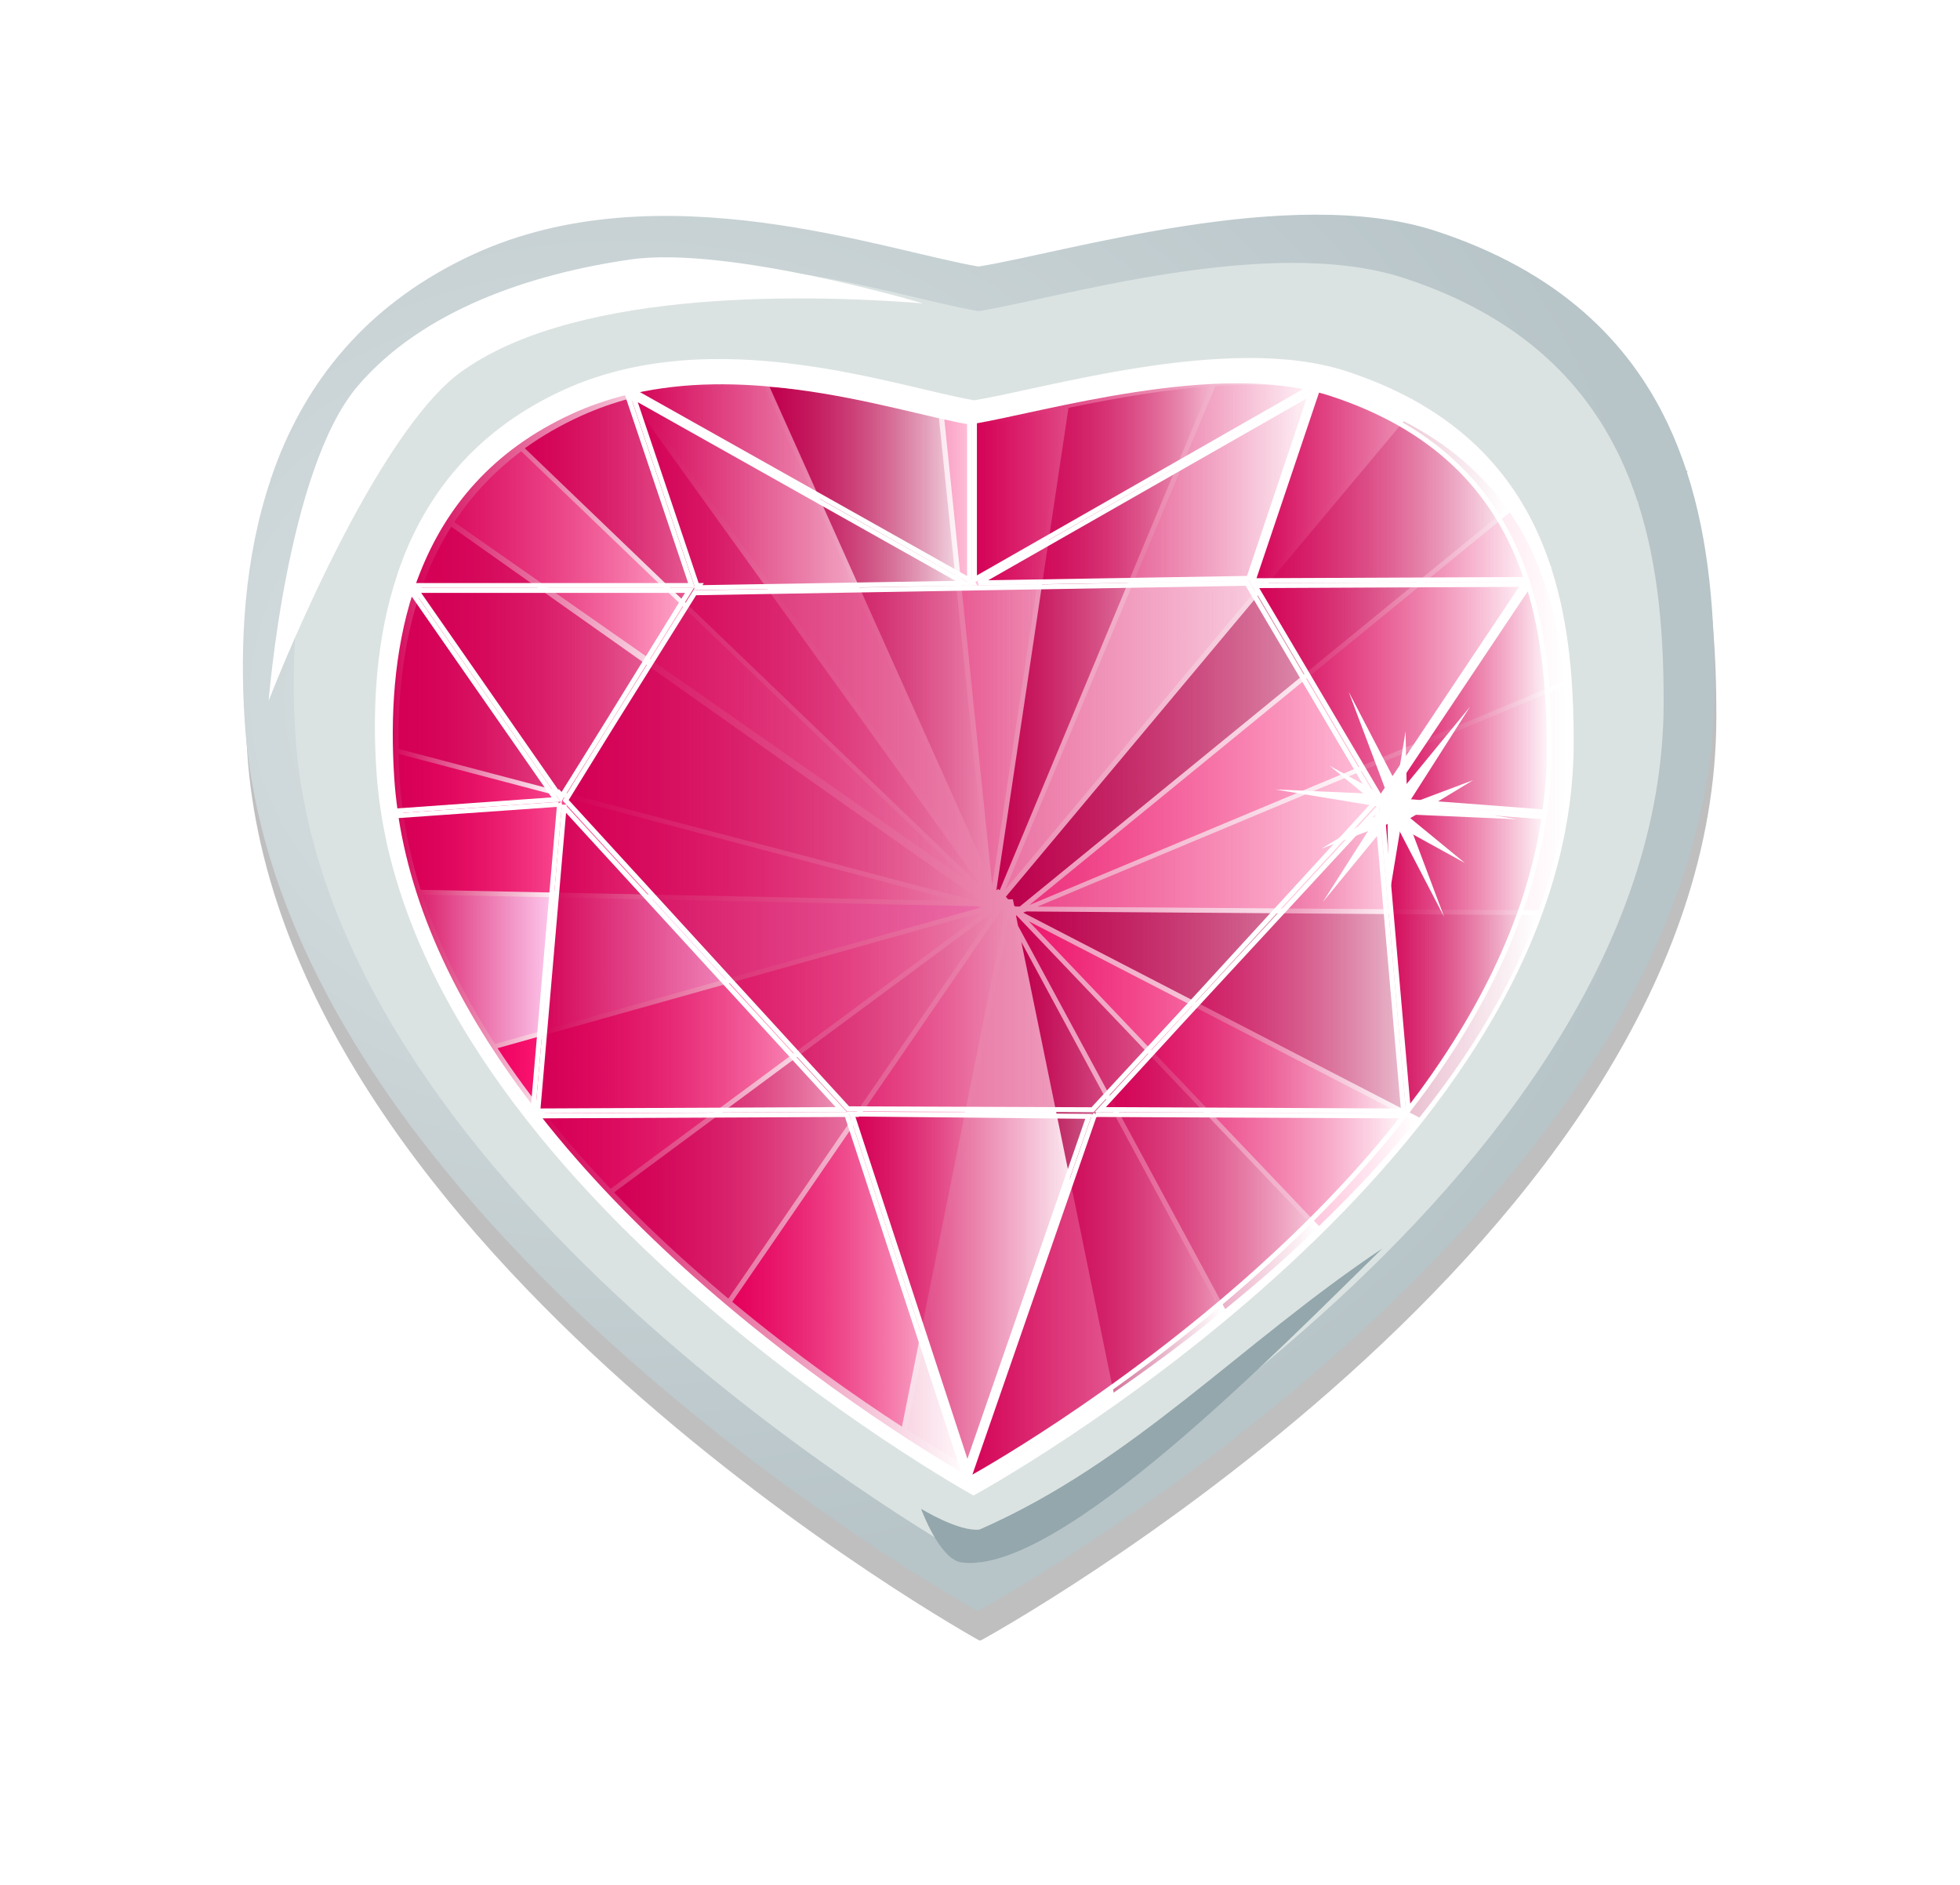 <?xml version="1.0" encoding="UTF-8"?>
<svg viewBox="0 0 123.695 118.95" xmlns="http://www.w3.org/2000/svg" xmlns:xlink="http://www.w3.org/1999/xlink">
 <defs>
  <filter id="ar">
   <feGaussianBlur stdDeviation="2.262"/>
  </filter>
  <filter id="as">
   <feGaussianBlur stdDeviation="1.583"/>
  </filter>
  <filter id="au">
   <feGaussianBlur stdDeviation=".651"/>
  </filter>
  <filter id="at">
   <feGaussianBlur stdDeviation=".575"/>
  </filter>
  <filter id="c">
   <feGaussianBlur stdDeviation=".274"/>
  </filter>
  <linearGradient id="aq" x1="1786.1" x2="1866.8" gradientUnits="userSpaceOnUse">
   <stop stop-color="#fed3e5" offset="0"/>
   <stop stop-color="#fed3e5" stop-opacity="0" offset="1"/>
  </linearGradient>
  <linearGradient id="ap" x1="1710.6" x2="1782.5" gradientUnits="userSpaceOnUse">
   <stop stop-color="#ffeaf2" offset="0"/>
   <stop stop-color="#ffeaf2" stop-opacity="0" offset="1"/>
  </linearGradient>
  <linearGradient id="ao" x1="1784.4" x2="1828.1" gradientUnits="userSpaceOnUse">
   <stop stop-color="#b10046" offset="0"/>
   <stop stop-color="#b10046" stop-opacity="0" offset="1"/>
  </linearGradient>
  <linearGradient id="an" x1="1738" x2="1782.1" gradientUnits="userSpaceOnUse">
   <stop stop-color="#a40041" offset="0"/>
   <stop stop-color="#a40041" stop-opacity="0" offset="1"/>
  </linearGradient>
  <linearGradient id="a">
   <stop stop-color="#d40055" offset="0"/>
   <stop stop-color="#d40055" stop-opacity="0" offset="1"/>
  </linearGradient>
  <linearGradient id="al" x1="1773.7" x2="1798.1" gradientUnits="userSpaceOnUse">
   <stop stop-color="#feb0cf" offset="0"/>
   <stop stop-color="#feb0cf" stop-opacity="0" offset="1"/>
  </linearGradient>
  <linearGradient id="b">
   <stop stop-color="#a04" offset="0"/>
   <stop stop-color="#a04" stop-opacity="0" offset="1"/>
  </linearGradient>
  <linearGradient id="aj" x1="1673.5" x2="1779.4" gradientUnits="userSpaceOnUse">
   <stop stop-color="#ff65a2" offset="0"/>
   <stop stop-color="#ff65a2" stop-opacity="0" offset="1"/>
  </linearGradient>
  <linearGradient id="ai" x1="1791.1" x2="1900.5" gradientUnits="userSpaceOnUse">
   <stop stop-color="#ff579a" offset="0"/>
   <stop stop-color="#ff579a" stop-opacity="0" offset="1"/>
  </linearGradient>
  <linearGradient id="ah" x1="1662.1" x2="1781.4" gradientUnits="userSpaceOnUse">
   <stop stop-color="#d70056" offset="0"/>
   <stop stop-color="#d70056" stop-opacity="0" offset="1"/>
  </linearGradient>
  <linearGradient id="ag" x1="1792.8" x2="1901.1" gradientUnits="userSpaceOnUse">
   <stop stop-color="#ff82b4" offset="0"/>
   <stop stop-color="#ff82b4" stop-opacity="0" offset="1"/>
  </linearGradient>
  <linearGradient id="af" x1="1662.1" x2="1776.3" gradientUnits="userSpaceOnUse">
   <stop stop-color="#f60062" offset="0"/>
   <stop stop-color="#f60062" stop-opacity="0" offset="1"/>
  </linearGradient>
  <linearGradient id="ae" x1="1730.4" x2="1786.2" gradientUnits="userSpaceOnUse">
   <stop stop-color="#f70063" offset="0"/>
   <stop stop-color="#f70063" stop-opacity="0" offset="1"/>
  </linearGradient>
  <linearGradient id="ad" x1="1706.2" x2="1784.1" gradientUnits="userSpaceOnUse">
   <stop stop-color="#d00053" offset="0"/>
   <stop stop-color="#d00053" stop-opacity="0" offset="1"/>
  </linearGradient>
  <linearGradient id="ac" x1="1682.4" x2="1782.3" gradientUnits="userSpaceOnUse">
   <stop stop-color="#ff0569" offset="0"/>
   <stop stop-color="#ff0569" stop-opacity="0" offset="1"/>
  </linearGradient>
  <linearGradient id="aa" x1="1788.4" x2="1849.7" gradientUnits="userSpaceOnUse">
   <stop stop-color="#bf004c" offset="0"/>
   <stop stop-color="#bf004c" stop-opacity="0" offset="1"/>
  </linearGradient>
  <linearGradient id="z" x1="1766" x2="1807.5" gradientUnits="userSpaceOnUse">
   <stop stop-color="#fff9fb" offset="0"/>
   <stop stop-color="#fff9fb" stop-opacity="0" offset="1"/>
  </linearGradient>
  <linearGradient id="y" x1="1791" x2="1870.2" gradientUnits="userSpaceOnUse">
   <stop stop-color="#ff2a7f" offset="0"/>
   <stop stop-color="#ff2a7f" stop-opacity="0" offset="1"/>
  </linearGradient>
  <linearGradient id="x" x1="1789.5" x2="1830.4" gradientUnits="userSpaceOnUse">
   <stop stop-color="#af0046" offset="0"/>
   <stop stop-color="#af0046" stop-opacity="0" offset="1"/>
  </linearGradient>
  <linearGradient id="am" x1="1688" x2="1781.7" gradientUnits="userSpaceOnUse" xlink:href="#a"/>
  <linearGradient id="ak" x1="1786.3" x2="1888.8" gradientUnits="userSpaceOnUse" xlink:href="#b"/>
  <linearGradient id="ab" x1="1789.8" x2="1895" gradientUnits="userSpaceOnUse" xlink:href="#b"/>
  <linearGradient id="w" x1="-337.55" x2="-170.84" gradientUnits="userSpaceOnUse" xlink:href="#a"/>
  <linearGradient id="v" x1="-253.93" x2="-184.32" gradientUnits="userSpaceOnUse" xlink:href="#a"/>
  <linearGradient id="u" x1="-323.76" x2="-253.95" gradientUnits="userSpaceOnUse" xlink:href="#a"/>
  <linearGradient id="t" x1="-196.95" x2="-140.01" gradientUnits="userSpaceOnUse" xlink:href="#a"/>
  <linearGradient id="s" x1="-368.86" x2="-310.81" gradientUnits="userSpaceOnUse" xlink:href="#a"/>
  <linearGradient id="r" x1="-253.07" x2="-184.12" gradientUnits="userSpaceOnUse" xlink:href="#a"/>
  <linearGradient id="q" x1="-323.69" x2="-254.97" gradientUnits="userSpaceOnUse" xlink:href="#a"/>
  <linearGradient id="p" x1="-254.92" x2="-253.22" gradientUnits="userSpaceOnUse" xlink:href="#a"/>
  <linearGradient id="o" x1="-196.57" x2="-140.62" gradientUnits="userSpaceOnUse" xlink:href="#a"/>
  <linearGradient id="n" x1="-169.87" x2="-135.4" gradientUnits="userSpaceOnUse" xlink:href="#a"/>
  <linearGradient id="m" x1="-368.06" x2="-311.25" gradientUnits="userSpaceOnUse" xlink:href="#a"/>
  <linearGradient id="l" x1="-373.42" x2="-338.52" gradientUnits="userSpaceOnUse" xlink:href="#a"/>
  <linearGradient id="k" x1="-372.29" x2="-337.82" gradientUnits="userSpaceOnUse" xlink:href="#a"/>
  <linearGradient id="j" x1="-170.63" x2="-136.42" gradientUnits="userSpaceOnUse" xlink:href="#a"/>
  <linearGradient id="i" x1="-343.24" x2="-280.2" gradientUnits="userSpaceOnUse" xlink:href="#a"/>
  <linearGradient id="h" x1="-228.19" x2="-165.18" gradientUnits="userSpaceOnUse" xlink:href="#a"/>
  <linearGradient id="g" x1="-278.98" x2="-229.57" gradientUnits="userSpaceOnUse" xlink:href="#a"/>
  <linearGradient id="f" x1="-343.3" x2="-254.74" gradientUnits="userSpaceOnUse" xlink:href="#a"/>
  <linearGradient id="e" x1="-255.2" x2="-165.09" gradientUnits="userSpaceOnUse" xlink:href="#a"/>
  <radialGradient id="d" cx="-373.84" cy="384.73" r="43.646" gradientTransform="matrix(1.424 -.021 .018 1.187 150.79 -81.389)" gradientUnits="userSpaceOnUse">
   <stop stop-color="#dbe2e3" offset="0"/>
   <stop stop-color="#b7c4c8" offset="1"/>
  </radialGradient>
 </defs>
 <g transform="translate(1394.6 18.553)">
  <path d="m-1311.5-3.125c-2.711 0.006-5.522 0.305-8.219 0.719-5.388 0.827-10.3 2.136-12.969 2.562h-0.031c-2.954-0.497-7.949-2.035-13.688-2.781-5.774-0.75-12.3-0.682-18.188 2.031-6.432 2.964-10.23 7.604-12.312 12.875-0.164 0.415-0.294 0.828-0.438 1.25h-0.062l0.031 0.062c-1.663 4.926-1.955 10.286-1.625 15.281 1.045 15.84 12.604 29.853 23.875 39.906s22.281 16.156 22.281 16.156l0.094 0.031 0.094-0.031s11.545-6.304 23.125-16.719 23.208-24.953 23.25-41.438c0.012-4.505-0.295-9.264-1.719-13.656l0.031-0.062h-0.062c-0.333-1.018-0.726-2.027-1.188-3-2.462-5.191-6.894-9.62-14.656-12.156-2.288-0.747-4.914-1.038-7.625-1.031z" fill-opacity=".996" filter="url(#ar)" opacity=".5"/>
  <g transform="matrix(1.064 0 0 1.064 -956.94 -382.27)">
   <path d="m-333.35 354.57c-2.549 6e-3 -5.194 0.284-7.729 0.673-5.066 0.778-9.7 2.002-12.209 2.402h-0.012c-2.777-0.467-7.488-1.91-12.882-2.611-5.428-0.705-11.549-0.659-17.083 1.892-6.047 2.787-9.613 7.16-11.571 12.116-0.154 0.39-0.295 0.787-0.429 1.184h-0.046l0.035 0.046c-1.564 4.631-1.853 9.672-1.544 14.368 0.982 14.891 11.849 28.058 22.445 37.509s20.948 15.192 20.948 15.192l0.093 0.046 0.081-0.046s10.874-5.934 21.76-15.726 21.814-23.451 21.853-38.948c0.011-4.235-0.297-8.695-1.636-12.824l0.046-0.07h-0.07c-0.313-0.957-0.68-1.894-1.114-2.808-2.315-4.88-6.478-9.047-13.776-11.431-2.151-0.703-4.612-0.969-7.161-0.963z" fill="url(#d)" fill-opacity=".996"/>
   <path d="m-334.73 357.43c-2.373 6e-3 -4.835 0.264-7.195 0.627-4.715 0.724-9.03 1.863-11.365 2.236h-0.011c-2.585-0.435-6.97-1.778-11.992-2.431-5.053-0.657-10.75-0.614-15.903 1.761-5.629 2.594-8.949 6.666-10.771 11.279-0.143 0.363-0.274 0.733-0.4 1.102h-0.043l0.033 0.043c-1.456 4.311-1.725 9.003-1.437 13.375 0.914 13.862 11.03 26.119 20.894 34.917s19.5 14.142 19.5 14.142l0.086 0.043 0.076-0.043s10.123-5.524 20.257-14.639 20.306-21.83 20.343-36.257c0.01-3.942-0.277-8.094-1.523-11.938l0.043-0.065h-0.065c-0.292-0.891-0.633-1.763-1.037-2.614-2.155-4.543-6.03-8.422-12.824-10.641-2.002-0.654-4.293-0.902-6.666-0.897z" fill="#dbe3e2" fill-opacity=".996" filter="url(#as)"/>
   <g transform="translate(-.578,-.578)">
    <path d="m-336.73 363.65c-2.076 5e-3 -4.231 0.231-6.296 0.548-4.126 0.634-7.901 1.631-9.945 1.957h-0.01c-2.262-0.381-6.099-1.556-10.493-2.127-4.422-0.575-9.407-0.537-13.915 1.541-4.926 2.27-7.831 5.833-9.425 9.869-0.125 0.318-0.24 0.641-0.35 0.964h-0.038l0.029 0.038c-1.274 3.772-1.51 7.878-1.257 11.703 0.8 12.13 9.652 22.855 18.283 30.553s17.063 12.374 17.063 12.374l0.076 0.038 0.066-0.038s8.857-4.834 17.725-12.809 17.768-19.102 17.8-31.725c9e-3 -3.45-0.242-7.082-1.333-10.446l0.038-0.057h-0.057c-0.255-0.78-0.554-1.542-0.908-2.288-1.885-3.975-5.277-7.37-11.221-9.312-1.752-0.572-3.756-0.79-5.833-0.785z" fill="#fff" fill-opacity=".996"/>
    <g transform="matrix(.29 0 0 .29 -869.13 428.02)">
     <path d="m1836.2-216.51c-2.31 5e-3 -4.653 0.096-7 0.246l-43.062 103.11 80.625-96.353c-3.334-1.641-6.979-3.112-10.969-4.394-5.89-1.892-12.614-2.628-19.594-2.612z" fill="url(#aq)"/>
     <path d="m1729-216.29c-6.103 0.109-12.3 0.821-18.375 2.335l71.938 99.917-0.031-0.461-45.562-101.61c-2.628-0.147-5.291-0.232-7.969-0.184z" fill="url(#ap)"/>
     <path d="m1828.1-216.2c-4.375 0.317-8.752 0.86-13.031 1.506-5.614 0.848-11.018 1.904-15.938 2.919l-14.75 98.657 0.406-0.277 0.062 0.092 0.219 0.184 43.031-103.08z" fill="url(#ao)"/>
     <path d="m1738-216.05 44.125 98.412-9.531-92.482c-7.24-1.677-16.26-3.846-26.312-5.131-2.706-0.346-5.47-0.616-8.281-0.799z" fill="url(#an)"/>
     <path d="m1709.5-213.71c-3.401 0.903-6.745 2.075-10.031 3.564-4.284 1.941-8.115 4.17-11.531 6.637l93.688 89.993-72.125-100.19z" fill="url(#am)"/>
     <path d="m1798.1-211.56c-6.784 1.412-12.577 2.738-16.469 3.349h-0.031c-2.187-0.362-4.926-0.973-7.906-1.659l9.781 95.155 0.125 0.246 14.5-97.09z" fill="url(#al)"/>
     <path d="m1867.7-209.04-81.375 97.244 0.469 0.522h0.969l0.25 1.26 0.219 0.215h0.938l99.656-81.359c-4.928-6.963-11.76-13.101-21.125-17.882z" fill="url(#ak)"/>
     <path d="m1687.2-202.9c-5.669 4.239-10.167 9.142-13.688 14.502l105.94 74.078-92.25-88.58z" fill="url(#aj)"/>
     <path d="m1889.4-190.39-98.25 80.284 109.38-45.78c-0.62-6.602-1.765-13.177-3.844-19.48l0.125-0.184h-0.188c-0.858-2.578-1.843-5.125-3.031-7.589-1.204-2.496-2.594-4.913-4.188-7.251z" fill="url(#ai)"/>
     <path d="m1672.9-187.47c-2.006 3.183-3.682 6.487-5.062 9.924-0.422 1.05-0.819 2.127-1.188 3.195h-0.125l0.094 0.123c-3.557 10.357-4.699 21.484-4.5 32.2l118.41 31.186h0.844l-108.47-76.628z" fill="url(#ah)"/>
     <path d="m1900.6-154.88-107.84 45.104 102.59 0.768c3.622-10.209 5.753-20.865 5.781-31.862 0.012-4.607-0.129-9.305-0.531-14.011z" fill="url(#ag)"/>
     <path d="m1662.1-141.02c0.049 1.843 0.129 3.659 0.25 5.469 0.512 7.625 2.003 15.085 4.281 22.337l109.66 2.274-114.19-30.08z" fill="url(#af)"/>
     <path d="m1667-112.23c3.465 10.665 8.605 20.891 14.844 30.54l99.438-27.929-0.906-0.246-113.38-2.366z" fill="#ffd5f6"/>
     <path d="m1785.7-109.49-55.344 80.53c12.997 10.804 25.405 19.483 34.719 25.532l21.125-105.2-0.469-0.86h-0.031z" fill="url(#ae)"/>
     <path d="m1784-108.91-77.812 57.578c5.746 5.979 11.705 11.584 17.625 16.776 1.929 1.691 3.835 3.345 5.75 4.947l54.5-79.27-0.031-0.031h-0.031z" fill="url(#ad)"/>
     <path d="m1782.3-108.88-99.938 28.052c6.743 10.29 14.7 19.92 23.125 28.758l76.812-56.81z" fill="url(#ac)"/>
     <path d="m1790.5-108.79-0.625 0.246 81.031 41.909c10.126-12.633 18.733-26.542 24.156-41.386l-104.56-0.768z" fill="url(#ab)"/>
     <path d="m1788.5-107.99-0.094 0.061 0.406 2.059 42.375 78.41c3.334-2.712 6.716-5.524 10.094-8.511 2.827-2.5 5.634-5.122 8.438-7.804l-61.219-64.215z" fill="url(#aa)"/>
     <path d="m1787-107.25-20.906 104.4c9.213 5.944 15.156 9.217 15.156 9.217l0.281 0.123 0.219-0.123s10.77-5.812 25.812-16.131l-19.594-95.769-0.969-1.721z" fill="url(#z)"/>
     <path d="m1791-106.79 59.375 62.341c6.886-6.635 13.628-13.778 19.812-21.415l-79.188-40.925z" fill="url(#y)"/>
     <path d="m1789.5-102.52 18.875 92.144c6.708-4.63 14.222-10.119 22-16.407l-40.875-75.737z" fill="url(#x)"/>
    </g>
    <g transform="matrix(.29 0 0 .29 -279.46 184.24)" stroke="#fff">
     <path d="m-197.69 664.73 0.127 0.222 26.22 44.399-36.104 39.409-21.834 23.614-49.961-0.191h-0.063l-57.748-63.087 9.598-15.541 16.812-26.887 112.95-1.939z" fill="url(#w)"/>
     <path d="m-199.82 623.32c5.254-0.012 10.333 0.43 15.001 1.462l-68.617 39.187v-32.386c7.13-1.227 19.301-4.377 32.608-6.42 6.91-1.061 14.1-1.828 21.008-1.843z" fill="url(#v)"/>
     <path d="m-307.08 623.54c5.857-0.105 11.658 0.329 17.194 1.049 14.764 1.919 27.695 5.871 35.437 7.151v32.354l-68.808-38.678c5.364-1.194 10.791-1.779 16.177-1.875z" fill="url(#u)"/>
     <path d="m-183.29 625.13c0.94 0.24 1.866 0.501 2.765 0.795 19.762 6.456 30.888 17.624 37.121 30.765 1.116 2.352 2.072 4.783 2.892 7.246l-55.936 0.254 13.158-39.06z" fill="url(#t)"/>
     <path d="m-324.78 625.73 0.254 0.127 13.221 39.314h-57.048c0.333-0.966 0.705-1.91 1.081-2.86 5.28-13.37 14.848-25.114 31.178-32.64 3.685-1.698 7.48-2.995 11.314-3.941z" fill="url(#s)"/>
     <path d="m-184.62 625.86-12.713 37.852-55.237 0.922 67.949-38.774z" fill="url(#r)"/>
     <path d="m-323.19 626.62 67.727 38.075-54.538 0.922 0.286-0.445h-0.922l0.381-0.127-12.935-38.424z" fill="url(#q)"/>
     <path d="m-254.258,664.443h.413l.127.222h-.699l.159-.222z" fill="url(#p)"/>
     <path d="m-141.12 664.95-29.239 43.732-25.712-43.478 54.951-0.254z" fill="url(#o)"/>
     <path d="m-140.1 665.21c3.415 10.943 4.224 22.748 4.195 34.038-0.01 4.13-0.335 8.203-0.89 12.236l-32.576-2.479 29.271-43.795z" fill="url(#n)"/>
     <path d="m-367.56 666.19h55.809l-16.813 27.205-9.248 14.842-0.318-0.35-0.064 0.477-29.366-42.174z" fill="url(#m)"/>
     <path d="m-368.7 666.32 29.684 42.619-32.894 2.352c-0.311-2.223-0.551-4.455-0.699-6.706-0.827-12.535-0.105-25.951 3.909-38.265z" fill="url(#l)"/>
     <path d="m-338.48 709.73 0.063 0.095 0.096 0.127-5.403 62.483c-13.882-17.988-24.773-38.345-28.063-60.163l33.307-2.352v-0.191z" fill="url(#k)"/>
     <path d="m-170.04 709.99 33.117 2.511c-3.241 21.802-13.992 42.085-27.777 59.972l-5.435-62.324 0.064-0.095 0.031-0.064z" fill="url(#j)"/>
     <path d="m-337.37 710.49 56.667 61.847-62.038 0.286 5.371-62.133z" fill="url(#i)"/>
     <path d="m-171.09 710.97 5.403 61.657-62.006-0.286 16.431-17.925 40.172-43.446z" fill="url(#h)"/>
     <path d="m-278.35 773.26 48.277 0.477-24.822 71.604-23.582-71.986h0.223l-0.096-0.095z" fill="url(#g)"/>
     <path d="m-279.56 773.36 24.154 73.702 0.159 0.508c-3.529-2.002-29.353-16.973-56.254-40.967-10.836-9.665-21.743-20.756-31.305-32.958l63.246-0.286z" fill="url(#f)"/>
     <path d="m-228.64 773.36 63.055 0.286c-9.097 11.625-19.454 22.212-29.811 31.528-29.357 26.404-58.446 42.395-59.146 42.778l-0.159-0.095 0.286-0.795 25.426-73.321 0.159-0.159 0.191-0.223z" fill="url(#e)"/>
    </g>
   </g>
   <path d="m-395.4 383.4s1.082-13.738 5.274-18.656c3.859-4.528 10.3-6.669 16.189-7.516 5.787-0.833 17.345 2.602 17.345 2.602-7.634-0.601-21.248-0.748-27.752 4.336-5.333 4.376-11.055 19.234-11.055 19.234z" fill="#fff" filter="url(#au)"/>
   <path d="m-356.7 431.32s2.257 1.387 3.475 1.226c9.17-4.025 15.416-11.013 23.885-16.667-6.079 5.931-19.236 19.481-25.017 18.612-1.289-0.256-2.344-3.171-2.344-3.171z" fill="#93a7ac" filter="url(#at)"/>
  </g>
  <path transform="matrix(.538 0 0 .538 -576.62 95.196)" d="m-1351-103.88-6.078-11.69-8.16 9.939 7.085-11.109-12.687-2.098 13.163 0.581-4.527-12.036 6.078 11.69 8.16-9.939-7.085 11.109 12.687 2.098-13.163-0.581z" fill="#fff" filter="url(#c)"/>
  <path transform="matrix(.501 .195 -.195 .501 -649.58 356.04)" d="m-1354-107.66-3.293-7.985-6.184 5.545 5.268-6.845-7.894-2.583 8.562 1.14-1.711-8.128 3.293 7.985 6.184-5.545-5.268 6.845 7.894 2.583-8.562-1.14z" fill="#fff" filter="url(#c)"/>
 </g>
</svg>
